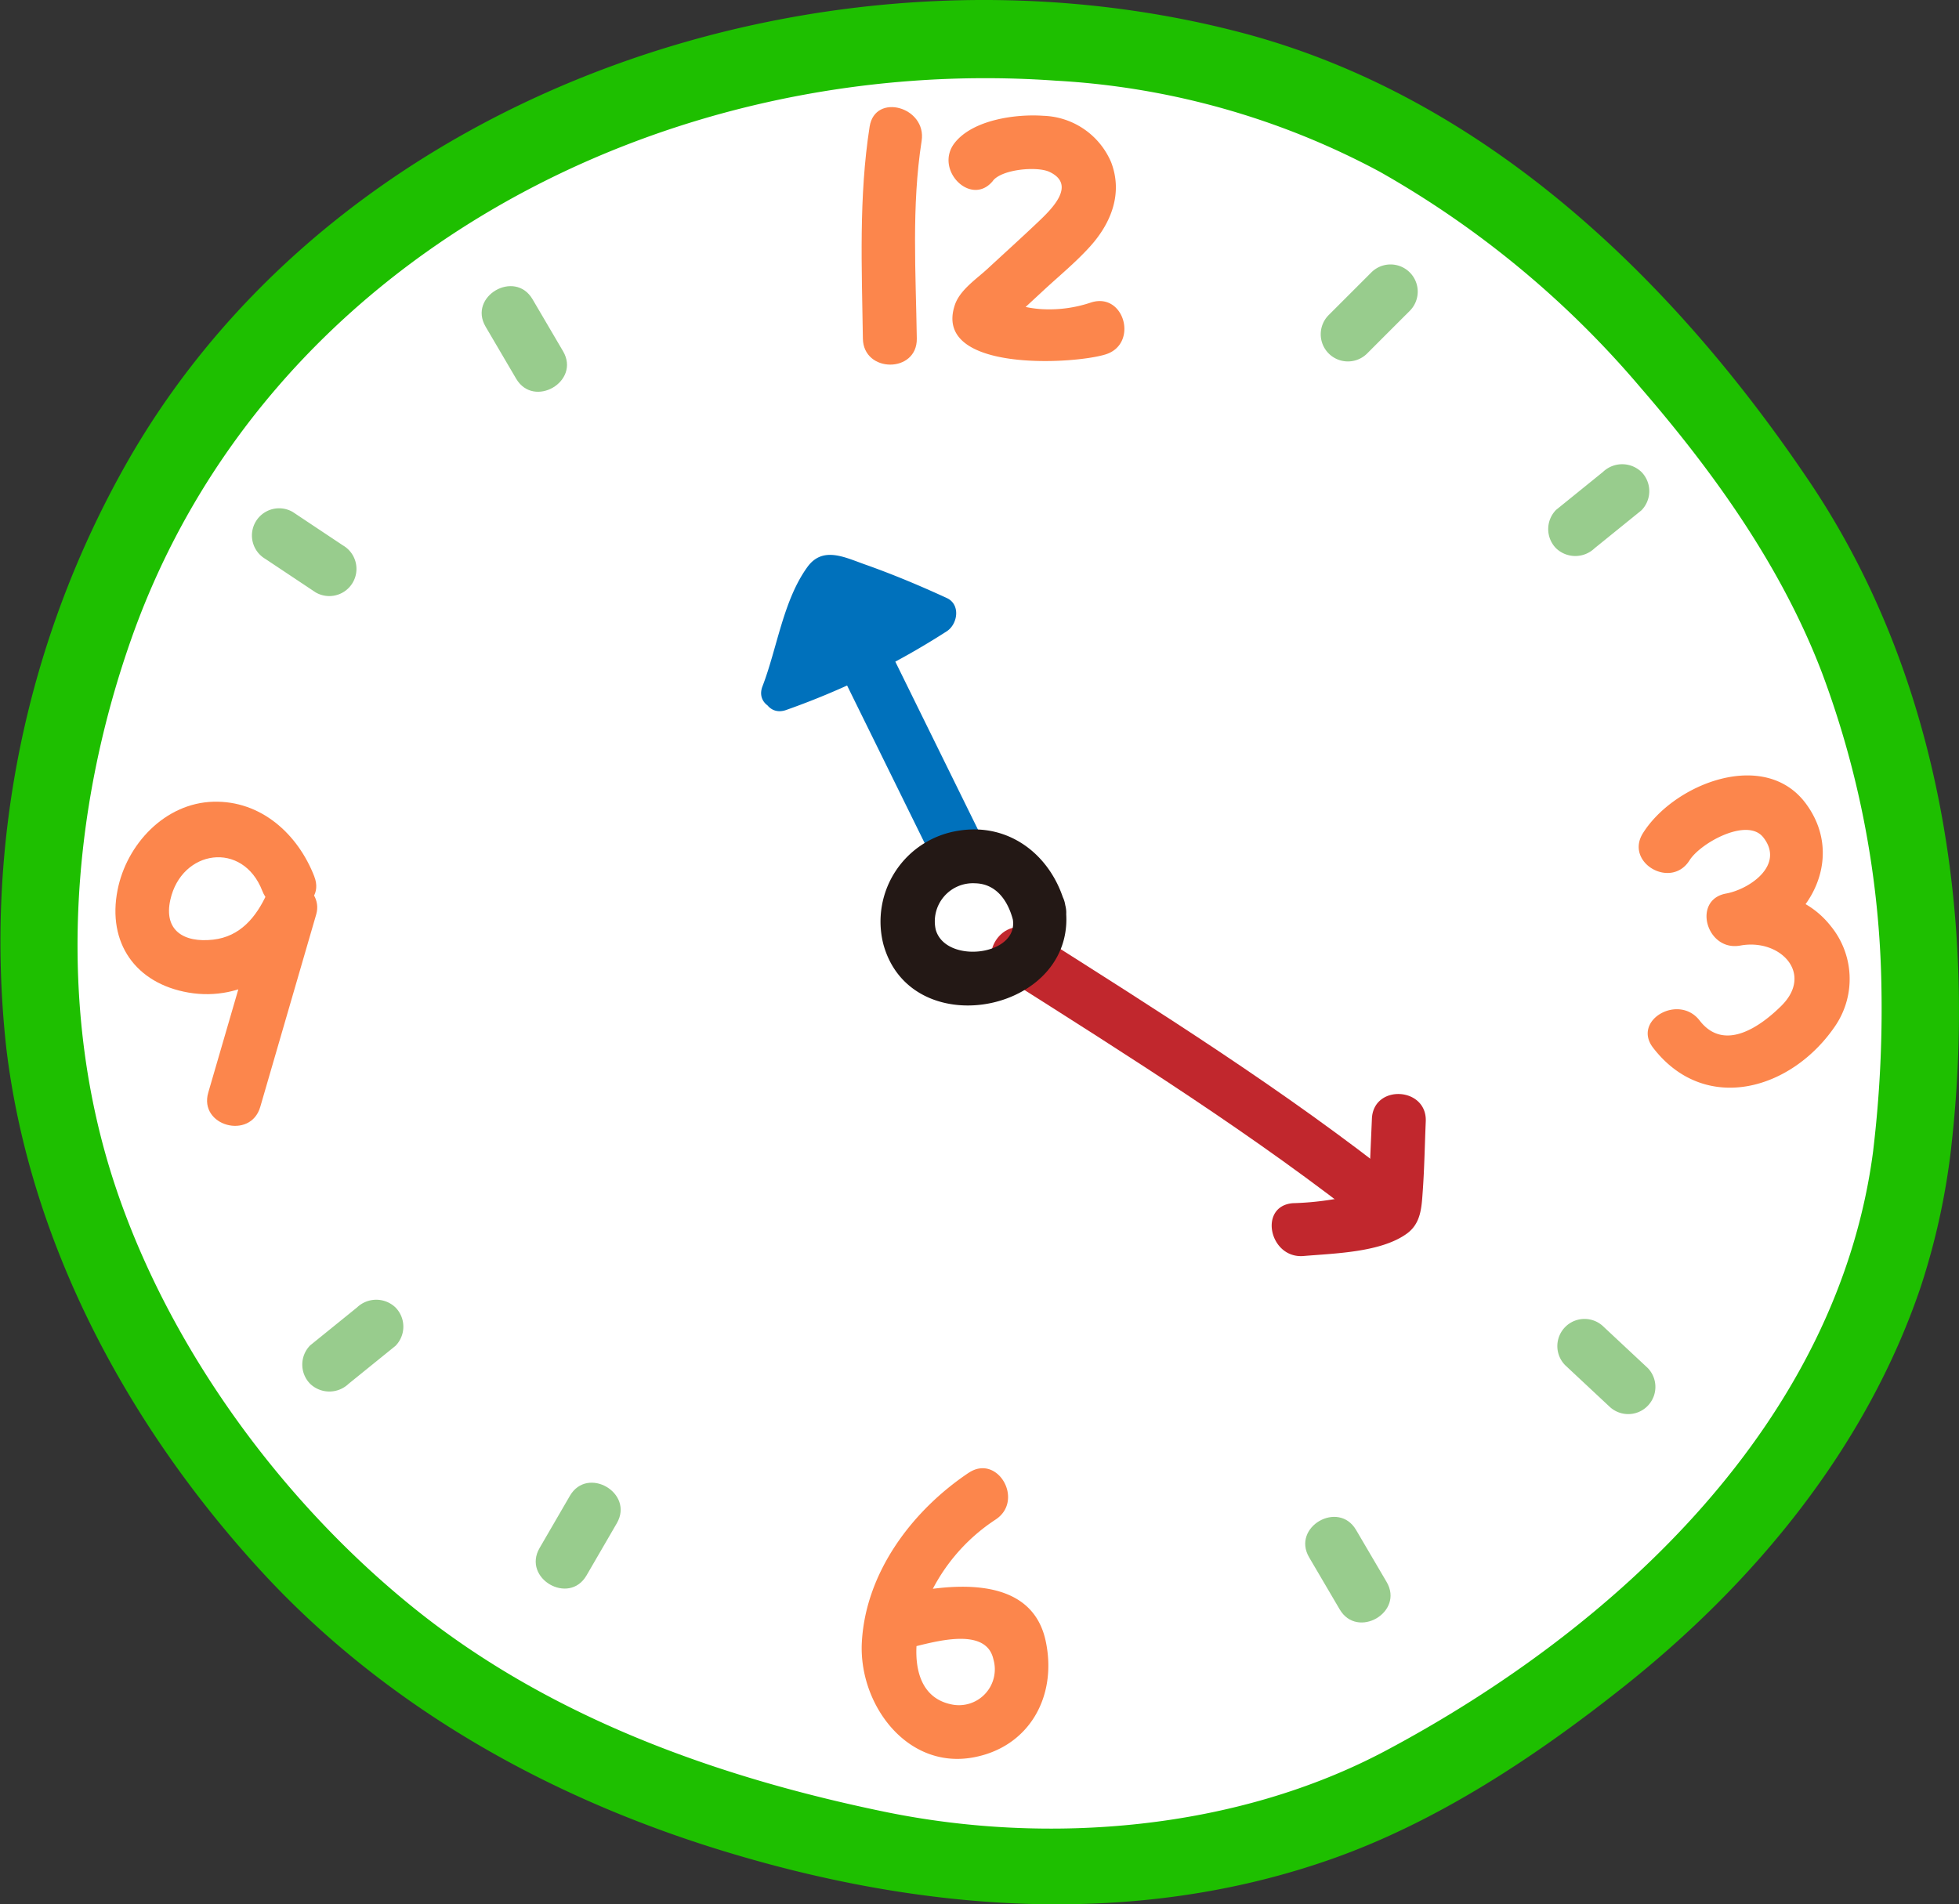 <svg xmlns="http://www.w3.org/2000/svg" xmlns:xlink="http://www.w3.org/1999/xlink" width="170" height="165.269" viewBox="0 0 170 165.269"><rect x="0" y="0" width="170" height="165.269" fill="#333333" stroke="none"/><defs><clipPath id="a"><rect width="170" height="165.269" fill="none"/></clipPath></defs><g clip-path="url(#a)"><path d="M165.892,99.677c2.328-19.472-.831-39.983-11.822-56.223A122.236,122.236,0,0,0,137.718,23.86,80.2,80.2,0,0,0,118.769,10.55,65.708,65.708,0,0,0,97.935,4.265c-27.652-4-57.513,5.33-76.04,26.244S-2.747,87.519,10.3,112.227c14.44,28.722,36.028,42.553,67.6,48.618,12.861,2.471,30.987.7,42.613-5.325,5.514-2.859,41.252-21.292,45.383-55.844" transform="translate(0.048 0.048)" fill="#fff"/><path d="M169.308,99.725c2.29-19.919-.933-41.052-12.283-57.923C145.158,24.16,128.731,8.328,107.655,2.814,72.277-6.444,29.728,7.446,11.1,39.995A84.218,84.218,0,0,0,.555,91.033c2.043,16.894,10.519,32.618,21.919,45.109,10.7,11.729,24.661,19.632,39.732,24.324,17.341,5.4,36.051,7,53.463.83,9.174-3.252,17.674-8.909,25.244-14.921,11.4-9.053,21.046-20.759,25.761-34.679a61.022,61.022,0,0,0,2.635-11.972c.544-4.289-6.2-4.25-6.737,0-3,23.617-22.253,41.529-42.3,52.2-12.95,6.89-29.237,8.248-43.475,5.318C62.144,154.224,47.607,149,35.849,139.5c-11.481-9.274-21.215-22.589-25.875-36.657C4.9,87.522,6.079,70.5,11.406,55.415,23.067,22.39,57.7,4.6,91.6,7A67.241,67.241,0,0,1,119.726,14.9a83.562,83.562,0,0,1,22.665,18.767c6.385,7.386,12.207,15.529,15.711,24.7a81.393,81.393,0,0,1,5.167,27.339,103.184,103.184,0,0,1-.7,14.013c-.494,4.3,6.247,4.264,6.737,0" transform="translate(0 0)" fill="#1ebf00"/><path d="M74.413,10.854c-.953,6.1-.677,12.248-.586,18.4.045,3.007,4.723,3.016,4.679,0-.083-5.694-.465-11.5.419-17.153.46-2.945-4.047-4.214-4.512-1.244" transform="translate(1.053 0.131)" fill="#fc864c"/><path d="M85.011,15.539c.805-1,3.833-1.265,4.9-.764,2.4,1.132.146,3.274-1.012,4.374-1.439,1.366-2.915,2.7-4.372,4.046-.958.887-2.394,1.83-2.829,3.139-1.94,5.836,10.275,5.159,13.085,4.282,2.865-.893,1.642-5.41-1.245-4.512a11.309,11.309,0,0,1-4.5.57,10.005,10.005,0,0,1-1.946-.362c-.676-.2-1.737-1.113-1.2-.214q.119.9.236,1.8-.61.847.122.073l1.192-1.1,1.987-1.84c1.328-1.229,2.757-2.4,3.976-3.746,1.862-2.046,2.892-4.633,1.863-7.337a6.624,6.624,0,0,0-5.887-4.04c-2.391-.17-6.079.341-7.671,2.322-1.869,2.326,1.421,5.657,3.309,3.309" transform="translate(1.159 0.141)" fill="#fc864c"/><path d="M83,126.028c-4.885,3.274-8.927,8.626-9.262,14.689-.294,5.328,3.86,11.066,9.657,10.009,4.837-.881,7.32-5.264,6.3-10.083-1.263-5.982-8.639-4.974-13.009-3.958-2.932.682-1.691,5.194,1.243,4.513,1.972-.458,6.575-1.9,7.222,1.005a3.114,3.114,0,0,1-3.686,3.91c-3.876-.832-3.254-6-2.2-8.657a16.073,16.073,0,0,1,6.1-7.388c2.489-1.667.149-5.723-2.361-4.04" transform="translate(1.053 1.794)" fill="#fc864c"/><path d="M144.615,73.716c.946-1.507,5.012-3.758,6.4-1.99,1.887,2.4-1.189,4.5-3.239,4.876-2.957.545-1.7,5.055,1.245,4.512,3.441-.635,6.4,2.411,3.563,5.228-1.851,1.835-4.978,4.026-7.094,1.277-1.812-2.352-5.878-.025-4.04,2.362,4.494,5.838,12.047,3.7,15.837-1.935a7.255,7.255,0,0,0-.387-8.587c-2.229-2.856-5.727-3.483-9.123-2.856l1.245,4.512c5.569-1.027,9.39-7.325,5.689-12.321-3.575-4.827-11.448-1.724-14.138,2.563-1.606,2.558,2.441,4.909,4.04,2.361" transform="translate(2.002 0.947)" fill="#fc864c"/><path d="M27.14,75.1c-1.425-3.685-4.624-6.619-8.779-6.5-4.2.124-7.52,3.7-8.3,7.663-.906,4.585,1.555,8.108,6.159,8.9,4.689.808,8.943-2.053,10.85-6.229l-4.275-1.8q-2.433,8.353-4.863,16.706c-.844,2.9,3.671,4.133,4.512,1.243L27.3,78.377c.721-2.478-3.152-4.262-4.276-1.8-.928,2.033-2.318,3.729-4.67,3.993-2.58.289-4.3-.825-3.715-3.454.972-4.373,6.29-5.161,7.986-.773,1.074,2.779,5.6,1.571,4.512-1.244" transform="translate(0.141 0.979)" fill="#fc864c"/><path d="M120.431,101.548c-10.116-8.026-21.119-14.932-32.013-21.84C85.877,78.1,83.3,82,85.848,83.617c10.892,6.908,21.9,13.813,32.013,21.84,2.358,1.87,4.914-2.051,2.57-3.91" transform="translate(1.211 1.133)" fill="#c1272d"/><path d="M117.5,95.747q-.087,2.013-.174,4.025-.043,1.006-.087,2.012,1.671-.05.026.244a25.712,25.712,0,0,1-6.64,1.056c-3,.258-2.022,4.837.947,4.583,2.687-.231,6.707-.307,8.96-1.943,1.237-.9,1.279-2.292,1.38-3.693.145-2.005.174-4.029.261-6.037.131-3.005-4.542-3.265-4.673-.246" transform="translate(1.553 1.336)" fill="#c1272d"/><path d="M84.019,71.582,73.354,49.909c-1.33-2.7-5.367-.333-4.041,2.362L79.979,73.943c1.33,2.7,5.367.334,4.04-2.361" transform="translate(0.986 0.696)" fill="#0071bc"/><path d="M68.462,59.771c.865-2.246,1.474-4.584,2.325-6.836.105-.281.51-1.862.815-1.966a8.38,8.38,0,0,1,2.091.722c1.988.717,3.932,1.534,5.852,2.416V51.223a63.206,63.206,0,0,1-13.14,6.493c-2.01.72-1.143,3.95.889,3.222a66.786,66.786,0,0,0,13.938-6.831c.955-.624,1.211-2.329,0-2.885-2.328-1.071-4.69-2.061-7.106-2.915-1.778-.63-3.667-1.6-4.988.22-2.1,2.893-2.63,7.059-3.9,10.355-.774,2.008,2.457,2.88,3.222.889" transform="translate(0.93 0.678)" fill="#0071bc"/><path d="M70.851,57.076a9.988,9.988,0,0,1,1.431-3.553c.2-.266.863-1.133,1.226-1.073.3.05.96.916,1.2,1.146q-.215-.814-.43-1.626.424-.644-.017-.279-.3.2-.614.387-.517.315-1.048.6c-.779.428-1.579.808-2.394,1.162-1.968.855-.268,3.736,1.687,2.886a28.571,28.571,0,0,0,3.026-1.518A6.424,6.424,0,0,0,77.3,53.434c.89-1.559-.963-3.212-2.208-3.914-1.8-1.015-3.839.1-5.063,1.488a12.258,12.258,0,0,0-2.4,5.18c-.534,2.084,2.689,2.974,3.222.889" transform="translate(0.965 0.701)" fill="#0071bc"/><path d="M137.213,40.39l-4.068,3.293a2.375,2.375,0,0,0,0,3.335,2.414,2.414,0,0,0,3.335,0l4.068-3.293a2.375,2.375,0,0,0,0-3.335,2.413,2.413,0,0,0-3.335,0" transform="translate(1.891 0.567)" fill="#98cc8d"/><path d="M117.39,23.319l-3.7,3.7a2.358,2.358,0,1,0,3.335,3.335q1.85-1.852,3.7-3.7a2.358,2.358,0,0,0-3.335-3.335" transform="translate(1.613 0.323)" fill="#98cc8d"/><path d="M118.735,135.439l-2.65-4.514c-1.536-2.615-5.614-.244-4.072,2.381l2.651,4.514c1.536,2.615,5.613.244,4.071-2.381" transform="translate(1.594 1.853)" fill="#98cc8d"/><path d="M141.092,117.117q-1.912-1.786-3.824-3.573a2.358,2.358,0,0,0-3.336,3.334q1.912,1.788,3.824,3.574a2.359,2.359,0,0,0,3.336-3.335" transform="translate(1.903 1.612)" fill="#98cc8d"/><path d="M29.881,118.507l4.068-3.293a2.375,2.375,0,0,0,0-3.335,2.414,2.414,0,0,0-3.335,0l-4.068,3.293a2.375,2.375,0,0,0,0,3.335,2.413,2.413,0,0,0,3.335,0" transform="translate(0.369 1.588)" fill="#98cc8d"/><path d="M50.243,134.915q1.313-2.264,2.628-4.527c1.526-2.63-2.548-5.006-4.072-2.381q-1.314,2.264-2.628,4.527c-1.526,2.63,2.548,5.006,4.072,2.381" transform="translate(0.654 1.811)" fill="#98cc8d"/><path d="M41.552,28l2.65,4.514c1.537,2.615,5.614.244,4.072-2.381l-2.65-4.514c-1.537-2.615-5.614-.244-4.072,2.381" transform="translate(0.588 0.35)" fill="#98cc8d"/><path d="M22.723,47.887l4.355,2.9a2.358,2.358,0,0,0,2.379-4.072l-4.354-2.9a2.358,2.358,0,1,0-2.381,4.071" transform="translate(0.308 0.621)" fill="#98cc8d"/><path d="M91.364,77.537c-1.12-4.244-4.8-7.2-9.284-6.452a7.975,7.975,0,0,0-6.5,9.84c2.431,8.92,17.221,5.84,15.786-3.388-.466-2.99-5.01-1.72-4.547,1.254.492,3.16-5.84,3.886-6.692.88a3.309,3.309,0,0,1,3.418-4.027c1.843.039,2.846,1.526,3.274,3.146.773,2.931,5.323,1.689,4.547-1.254" transform="translate(1.075 1.013)" fill="#231815"/></g></svg>